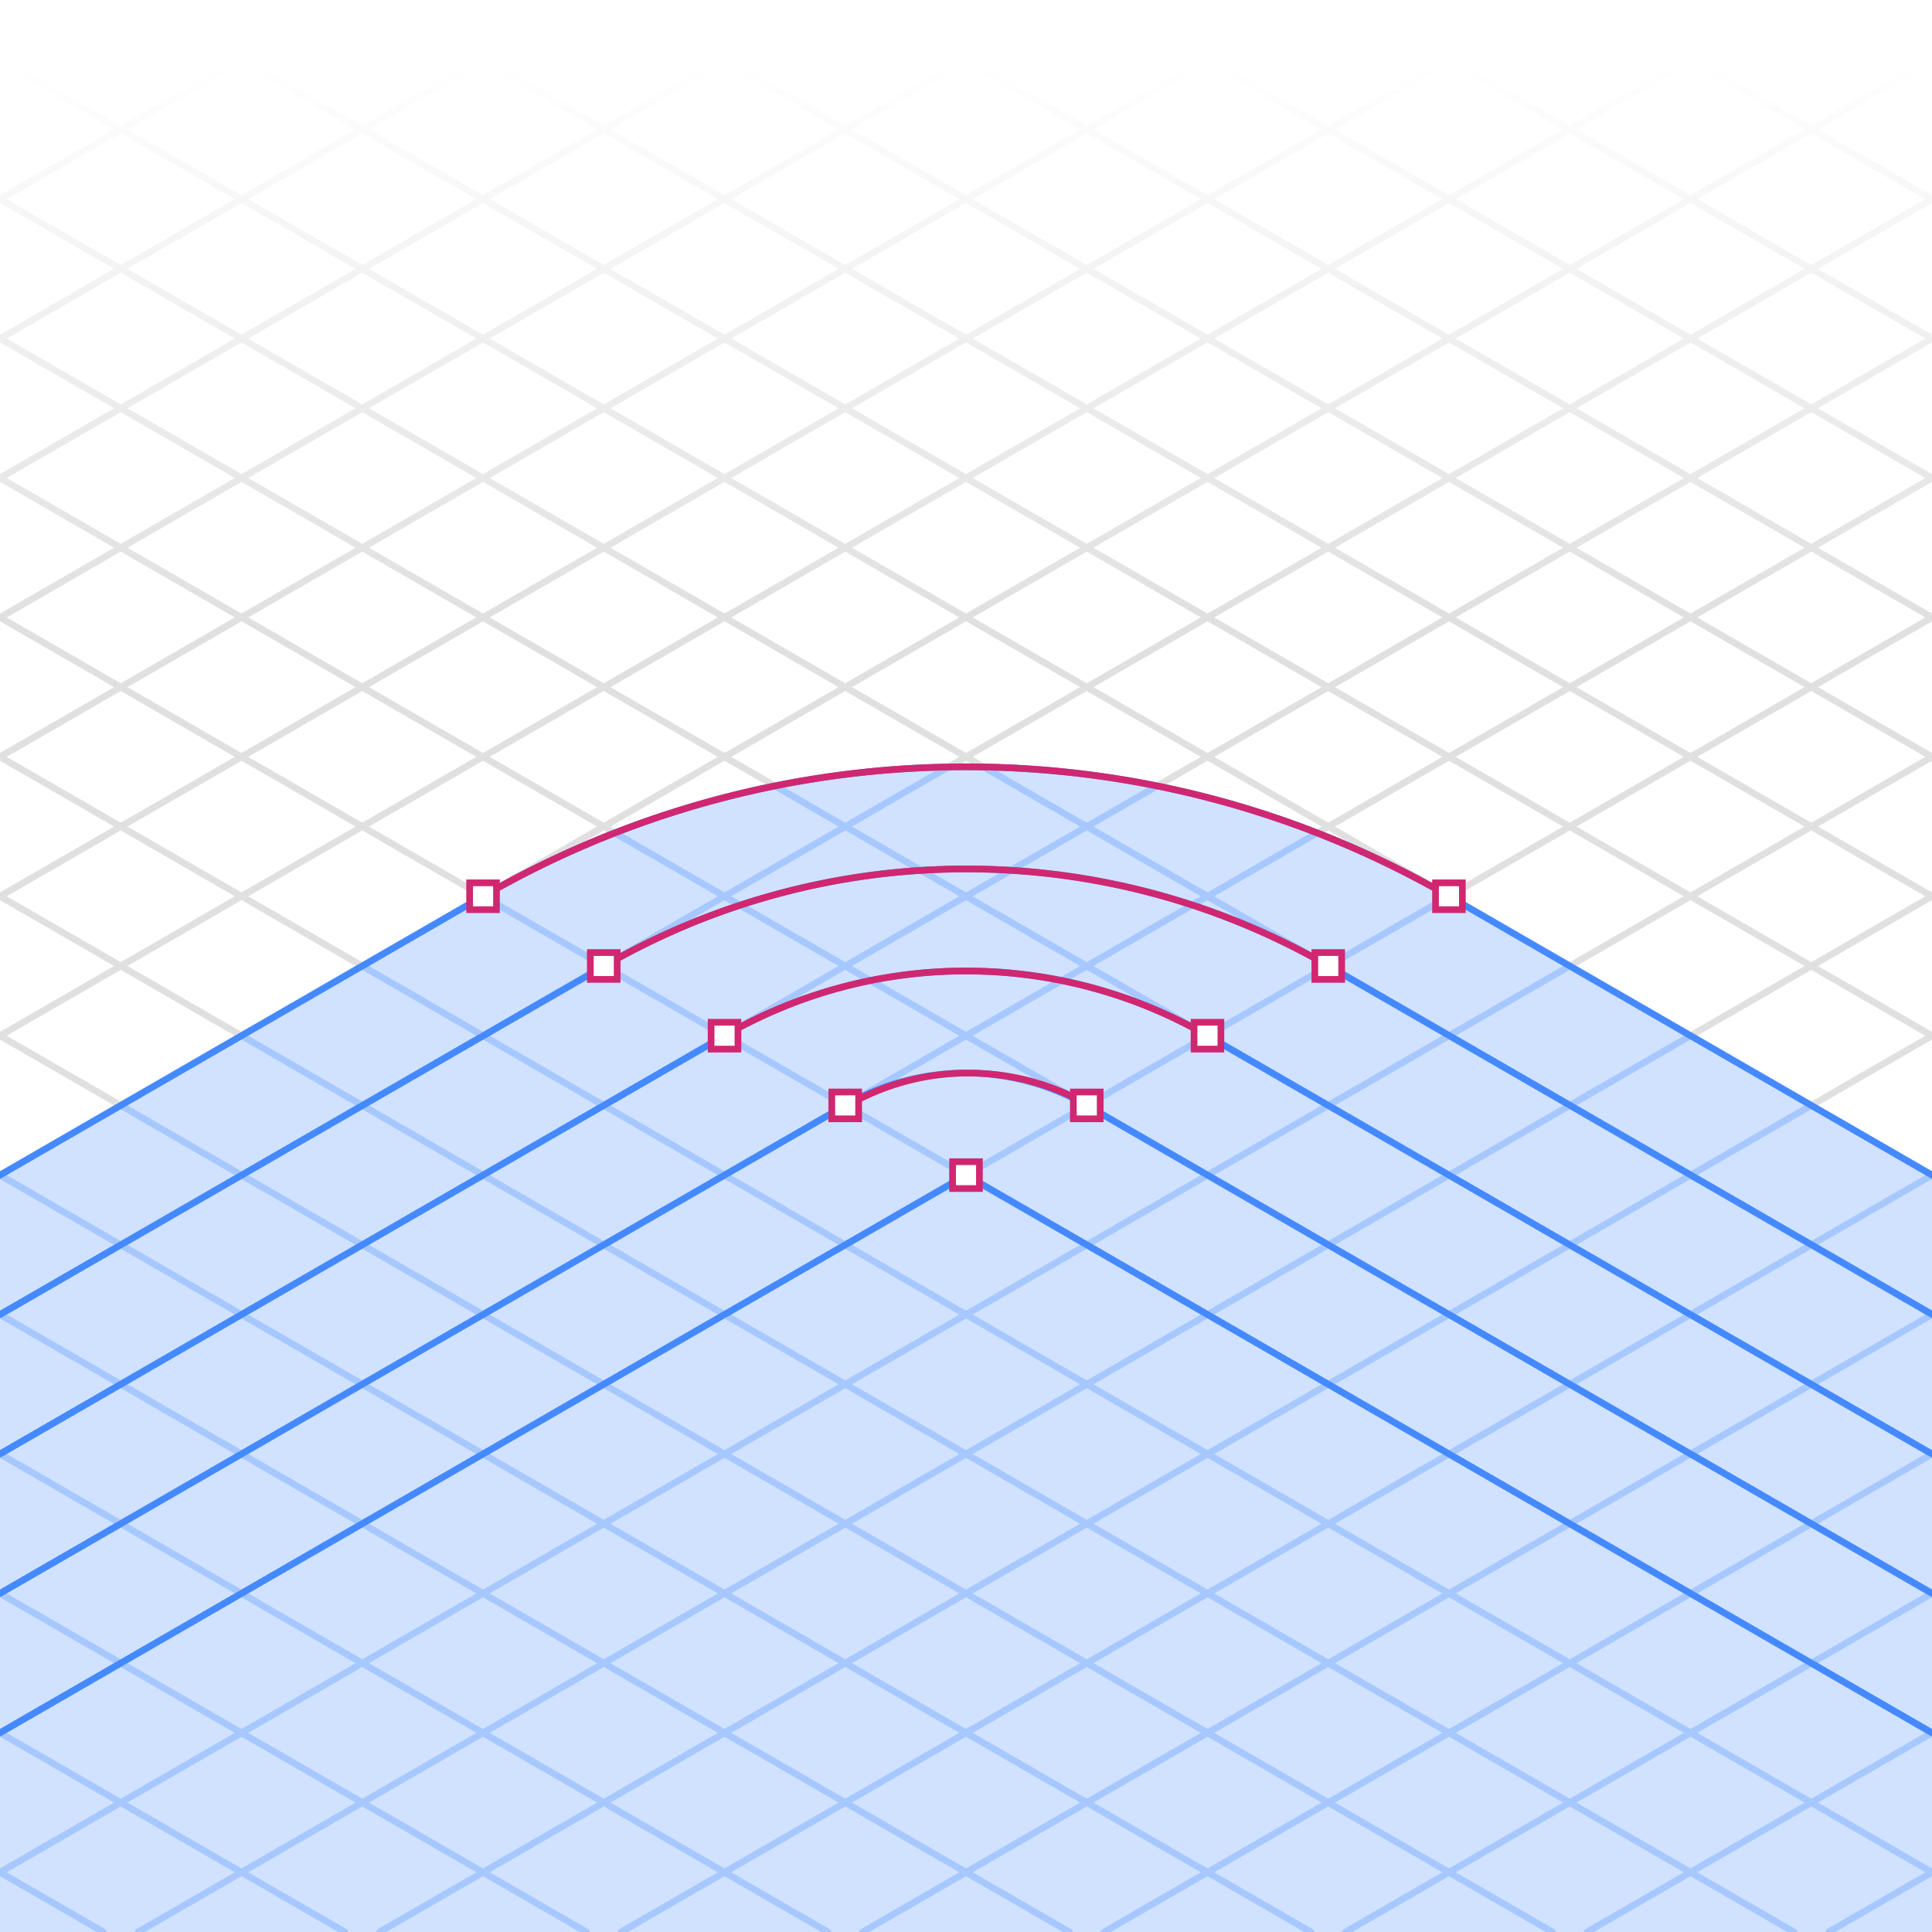 <svg xmlns="http://www.w3.org/2000/svg" xmlns:xlink="http://www.w3.org/1999/xlink" viewBox="0 0 288 288"><defs><style>.cls-1,.cls-10,.cls-11,.cls-2,.cls-5,.cls-8{fill:none;}.cls-10,.cls-2{stroke:#4589ff;}.cls-10,.cls-11,.cls-12,.cls-2,.cls-5,.cls-8{stroke-miterlimit:10;}.cls-3{clip-path:url(#clip-path);}.cls-12,.cls-4{fill:#fff;}.cls-5{stroke:#e0e0e0;}.cls-10,.cls-5,.cls-8{stroke-linecap:round;}.cls-6{fill:#d0e2ff;}.cls-7{clip-path:url(#clip-path-2);}.cls-8{stroke:#a6c8ff;}.cls-9{fill:url(#linear-gradient);}.cls-11,.cls-12{stroke:#d12771;}</style><clipPath id="clip-path"><rect class="cls-1" width="288" height="288"/></clipPath><clipPath id="clip-path-2"><path class="cls-2" d="M-2.978,176.892,72.008,133.6a143.985,143.985,0,0,1,143.984,0l75.229,43.429L290,290H-2Z"/></clipPath><linearGradient id="linear-gradient" x1="144" y1="92.001" x2="144" gradientUnits="userSpaceOnUse"><stop offset="0" stop-color="#fff" stop-opacity="0"/><stop offset="0.9" stop-color="#fff"/></linearGradient></defs><title>Artboard 2 copy 46</title><g id="Layer_3" data-name="Layer 3"><g class="cls-3"><rect class="cls-4" width="288" height="288"/><line class="cls-5" x1="56.585" y1="288" x2="288" y2="154.392"/><line class="cls-5" x1="231.415" y2="133.608"/><line class="cls-5" x1="195.415" y2="112.823"/><line class="cls-5" x1="159.415" y2="92.038"/><line class="cls-5" x1="123.415" y2="71.254"/><line class="cls-5" x1="87.415" y2="50.469"/><line class="cls-5" x1="51.415" y2="29.685"/><line class="cls-5" x1="15.415" y2="8.9"/><line class="cls-5" x1="20.585" y1="288" x2="288" y2="133.608"/><line class="cls-5" y1="279.1" x2="288" y2="112.823"/><line class="cls-5" y1="258.315" x2="288" y2="92.038"/><line class="cls-5" y1="237.531" x2="288" y2="71.254"/><line class="cls-5" y1="216.746" x2="288" y2="50.469"/><line class="cls-5" y1="195.962" x2="288" y2="29.685"/><line class="cls-5" y1="175.177" x2="288" y2="8.9"/><line class="cls-5" y1="154.392" x2="267.415"/><line class="cls-5" x1="231.415" y1="288" y2="154.392"/><line class="cls-5" x1="56.585" x2="288" y2="133.608"/><line class="cls-5" x1="92.585" x2="288" y2="112.823"/><line class="cls-5" x1="128.585" x2="288" y2="92.038"/><line class="cls-5" x1="164.585" x2="288" y2="71.254"/><line class="cls-5" x1="200.585" x2="288" y2="50.469"/><line class="cls-5" x1="236.585" x2="288" y2="29.685"/><line class="cls-5" x1="272.585" x2="288" y2="8.9"/><line class="cls-5" x1="267.415" y1="288" y2="133.608"/><line class="cls-5" x1="288" y1="279.1" y2="112.823"/><line class="cls-5" x1="288" y1="258.315" y2="92.038"/><line class="cls-5" x1="288" y1="237.531" y2="71.254"/><line class="cls-5" x1="288" y1="216.746" y2="50.469"/><line class="cls-5" x1="288" y1="195.962" y2="29.685"/><line class="cls-5" x1="288" y1="175.177" y2="8.9"/><line class="cls-5" x1="288" y1="154.392" x2="20.585"/><path class="cls-6" d="M0,175.173,72.008,133.6a143.985,143.985,0,0,1,143.984,0L288,175.173V288H0Z"/><g class="cls-7"><line class="cls-8" x1="56.585" y1="288" x2="288" y2="154.392"/><line class="cls-8" x1="20.585" y1="288" x2="288" y2="133.608"/><line class="cls-8" y1="279.1" x2="288" y2="112.823"/><line class="cls-8" y1="258.315" x2="288" y2="92.038"/><line class="cls-8" y1="237.531" x2="288" y2="71.254"/><line class="cls-8" y1="216.746" x2="288" y2="50.469"/><line class="cls-8" y1="195.962" x2="288" y2="29.685"/><line class="cls-8" x1="92.585" y1="288" x2="288" y2="175.177"/><line class="cls-8" x1="128.585" y1="288" x2="288" y2="195.962"/><line class="cls-8" x1="164.585" y1="288" x2="288" y2="216.746"/><line class="cls-8" x1="200.585" y1="288" x2="288" y2="237.531"/><line class="cls-8" x1="236.585" y1="288" x2="288" y2="258.315"/><line class="cls-8" x1="272.585" y1="288" x2="288" y2="279.1"/><line class="cls-8" x1="195.415" y1="288" y2="175.177"/><line class="cls-8" x1="159.415" y1="288" y2="195.962"/><line class="cls-8" x1="123.415" y1="288" y2="216.746"/><line class="cls-8" x1="87.415" y1="288" y2="237.531"/><line class="cls-8" x1="51.415" y1="288" y2="258.315"/><line class="cls-8" x1="15.415" y1="288" y2="279.1"/><line class="cls-8" x1="231.415" y1="288" y2="154.392"/><line class="cls-8" x1="267.415" y1="288" y2="133.608"/><line class="cls-8" x1="288" y1="279.1" y2="112.823"/><line class="cls-8" x1="288" y1="258.315" y2="92.038"/><line class="cls-8" x1="288" y1="237.531" y2="71.254"/><line class="cls-8" x1="288" y1="216.746" y2="50.469"/><line class="cls-8" x1="288" y1="195.962" y2="29.685"/></g><path class="cls-2" d="M-2.978,176.892,72.008,133.6a143.985,143.985,0,0,1,143.984,0l75.229,43.429L290,290H-2Z"/><rect class="cls-9" width="288" height="92.001"/><path class="cls-10" d="M0,195.957,90.064,144a108.013,108.013,0,0,1,108,0l90,51.961"/><path class="cls-10" d="M0,216.742l108-62.353a71.993,71.993,0,0,1,71.992,0l108,62.353"/><path class="cls-10" d="M0,237.526l126-72.745a36.021,36.021,0,0,1,36.009,0l126,72.746"/><rect class="cls-1" x="141.402" y="172.575" width="5.196" height="5.196"/><rect class="cls-1" x="123.397" y="162.183" width="5.196" height="5.196"/><rect class="cls-1" x="159.406" y="162.183" width="5.196" height="5.196"/><rect class="cls-1" x="105.406" y="151.791" width="5.196" height="5.196"/><rect class="cls-1" x="177.398" y="151.791" width="5.196" height="5.196"/><rect class="cls-1" x="87.401" y="141.399" width="5.196" height="5.196"/><rect class="cls-1" x="195.402" y="141.399" width="5.196" height="5.196"/><rect class="cls-1" x="69.41" y="131.006" width="5.196" height="5.196"/><rect class="cls-1" x="213.394" y="131.006" width="5.196" height="5.196"/><polyline class="cls-10" points="0 258.31 144 175.173 288 258.311"/><path class="cls-11" d="M72.008,133.6a143.985,143.985,0,0,1,143.984,0"/><path class="cls-11" d="M90.064,144a108.013,108.013,0,0,1,108,0"/><path class="cls-11" d="M108,154.389a71.993,71.993,0,0,1,71.992,0"/><path class="cls-11" d="M126.022,164.971a36.021,36.021,0,0,1,36.007-.38"/><rect class="cls-12" x="142" y="173.173" width="4" height="4"/><rect class="cls-12" x="123.995" y="162.781" width="4" height="4"/><rect class="cls-12" x="160.004" y="162.781" width="4" height="4"/><rect class="cls-12" x="106.004" y="152.389" width="4" height="4"/><rect class="cls-12" x="177.996" y="152.389" width="4" height="4"/><rect class="cls-12" x="87.999" y="141.997" width="4" height="4"/><rect class="cls-12" x="196" y="141.997" width="4" height="4"/><rect class="cls-12" x="70.008" y="131.604" width="4" height="4"/><rect class="cls-12" x="213.992" y="131.604" width="4" height="4"/></g></g></svg>